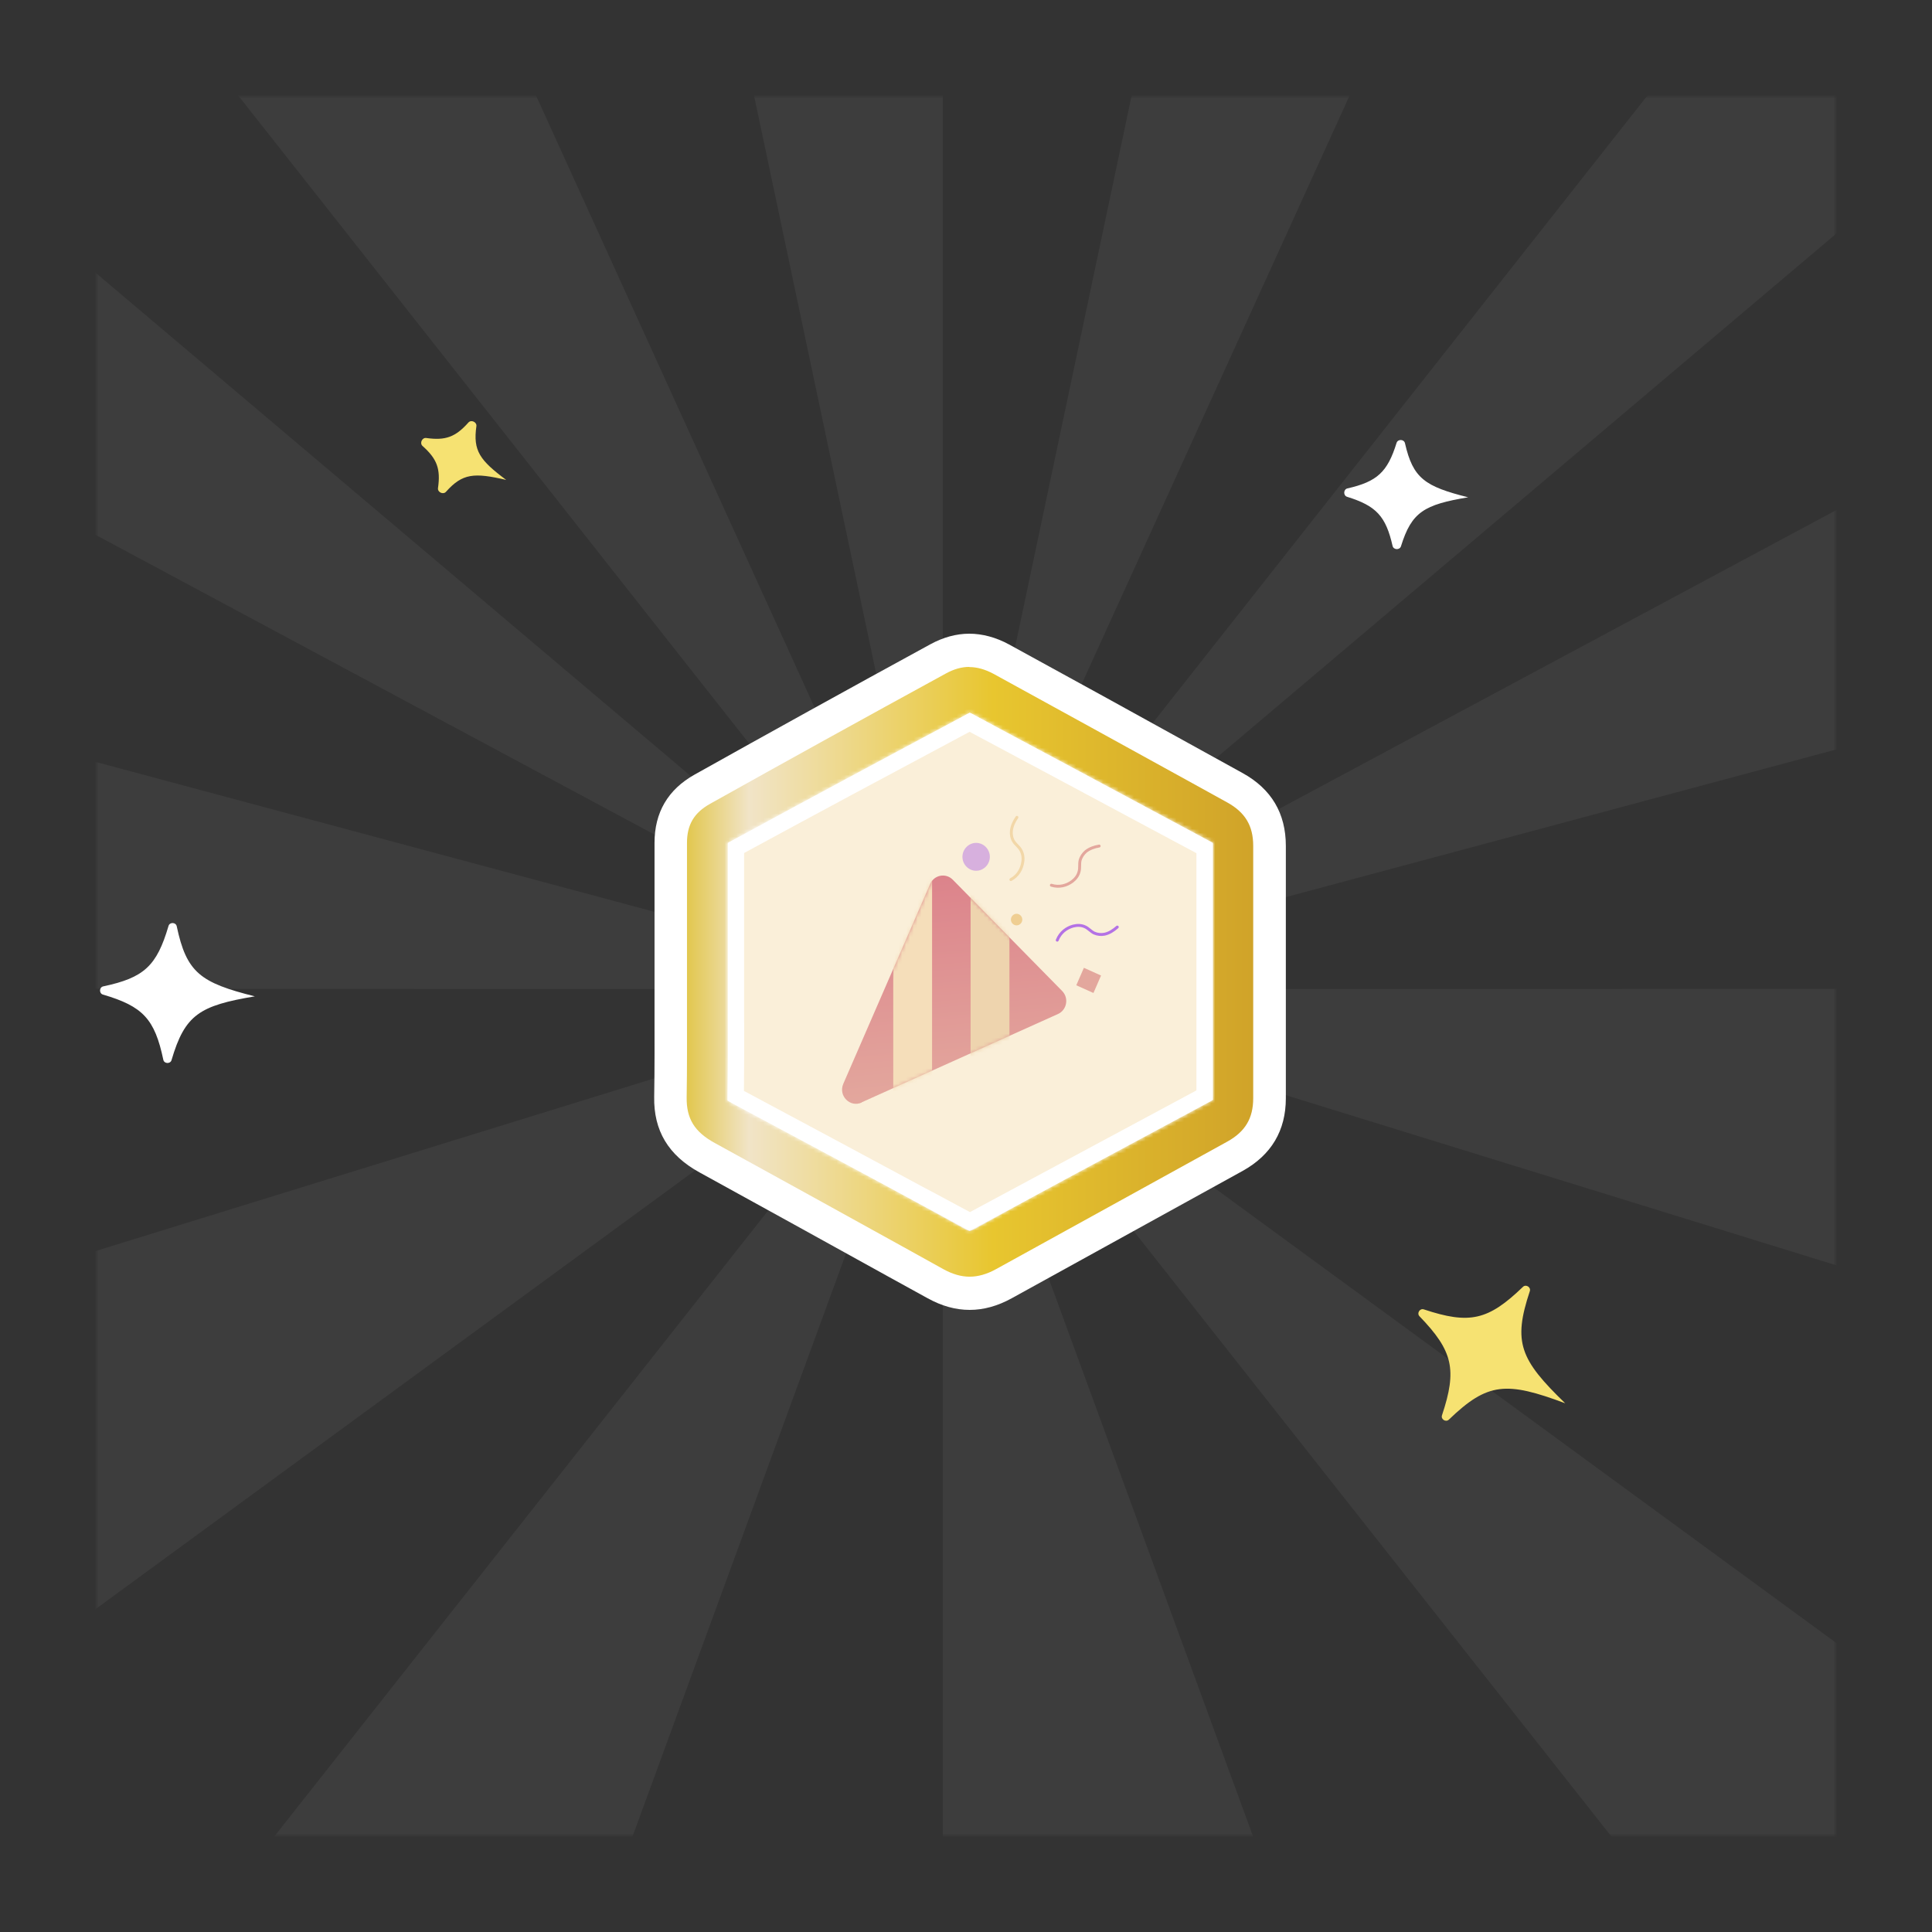 <svg width="500" height="500" viewBox="0 0 500 500" fill="none" xmlns="http://www.w3.org/2000/svg">
<rect x="0" y="0" width="500" height="500" fill="#333333" stroke="none"/>
<mask id="mask0_6868_43460" style="mask-type:alpha" maskUnits="userSpaceOnUse" x="0" y="0" width="500" height="500">
<rect width="500" height="500" fill="#D9D9D9"/>
</mask>
<g mask="url(#mask0_6868_43460)">
<g opacity="0.05">
<mask id="mask1_6868_43460" style="mask-type:alpha" maskUnits="userSpaceOnUse" x="25" y="25" width="450" height="450">
<rect x="25" y="25" width="450" height="450" fill="#D9D9D9"/>
</mask>
<g mask="url(#mask1_6868_43460)">
<path d="M654 -90.71V-264L244 256L654 -90.71Z" fill="white"/>
<path d="M654 146V36.14L244 256L654 146Z" fill="white"/>
<path d="M7.29 556H134.14L244 256L7.29 556Z" fill="white"/>
<path d="M244 256L-166 382.71V556L244 256Z" fill="white"/>
<path d="M244 556H353.86L244 256V556Z" fill="white"/>
<path d="M244 256L654 382.71V255.86L244 256Z" fill="white"/>
<path d="M480.71 556H654L244 256L480.71 556Z" fill="white"/>
<path d="M244 256L-166 146V255.86L244 256Z" fill="white"/>
<path d="M244.001 256V-264H134.141L244.001 256Z" fill="white"/>
<path d="M244 256L480.71 -264H353.86L244 256Z" fill="white"/>
<path d="M244 256L-166 -90.71V36.14L244 256Z" fill="white"/>
<path d="M244 256L7.29 -264H-166L244 256Z" fill="white"/>
</g>
</g>
<path d="M250.977 339C247.303 339 243.755 338.012 240.081 335.992L229.862 330.364C213.604 321.384 197.345 312.361 181.045 303.424C172.979 298.999 169.136 292.597 169.305 283.832C169.432 276.313 169.39 268.794 169.39 261.275V251.607V238.804C169.39 231.929 169.39 225.055 169.39 218.137C169.39 210.274 172.852 204.345 179.736 200.478C199.161 189.608 219.727 178.222 240.757 166.75C244.051 164.945 247.472 164 250.85 164C254.228 164 257.776 164.945 261.154 166.793C278.046 176.03 294.895 185.311 311.745 194.635L321.626 200.091C329.016 204.173 332.775 210.489 332.775 218.91C332.775 240.737 332.775 262.478 332.775 284.219C332.775 292.597 329.016 298.913 321.584 303.038L261.83 335.992C258.156 338.012 254.566 339 250.934 339H250.977ZM197.937 279.664C213.224 288.042 228.384 296.421 243.544 304.799L251.019 308.924L304.312 279.535C304.312 260.931 304.312 242.241 304.312 223.508L298.189 220.156C282.437 211.477 266.728 202.798 250.934 194.162C232.691 204.173 214.913 214.012 197.937 223.465C197.937 228.578 197.937 251.564 197.937 251.564V261.189C197.979 267.075 198.021 273.391 197.937 279.707V279.664Z" fill="white"/>
<path d="M197.219 280.093C212.252 288.343 227.202 296.635 242.193 304.885L250.977 309.74L304.904 279.964C304.904 261.016 304.904 242.069 304.904 223.121L298.442 219.554C282.606 210.832 266.77 202.067 250.892 193.388C232.396 203.528 214.406 213.453 197.219 223.035C197.219 228.276 197.219 233.518 197.219 238.76V251.564V261.403C197.219 267.204 197.261 273.605 197.219 280.093Z" fill="white"/>
<mask id="mask2_6868_43460" style="mask-type:luminance" maskUnits="userSpaceOnUse" x="181" y="182" width="140" height="141">
<path d="M242.32 319.624C242.32 319.624 240.293 318.936 239.533 318.721L236.872 317.604L181.51 297.195V210.447L193.418 206.366C201.991 203.401 210.099 199.018 218.249 193.003C226.991 186.515 235.901 183.121 246.29 182.262C247.979 182.133 249.626 182.047 251.273 182.047C263.519 182.047 274.076 185.742 284.634 193.691C294.009 200.737 304.27 205.678 315.208 208.385L315.672 208.471C317.277 208.815 318.924 209.115 320.571 209.373V297.195L251.061 322.846L242.362 319.624H242.32Z" fill="white"/>
</mask>
<g mask="url(#mask2_6868_43460)">
<path d="M298.062 327.142V360.269H204.693V327.142C204.693 314.081 215.082 303.511 227.92 303.511H274.836C287.674 303.511 298.062 314.081 298.062 327.142Z" fill="#ECE4D6"/>
<path d="M218.798 311.417H283.958C287.463 311.417 290.292 314.295 290.292 317.861V352.363H212.463V317.861C212.463 314.295 215.293 311.417 218.798 311.417Z" fill="#ECE4D6"/>
</g>
<path d="M250.892 184.452C250.892 184.452 251.272 184.581 251.653 184.796C268.502 194.033 285.351 203.314 302.159 212.594L312.04 218.051C312.336 218.223 312.547 218.352 312.674 218.438C312.674 218.567 312.674 218.696 312.674 218.91C312.674 240.694 312.674 262.435 312.674 284.219C312.674 284.39 312.674 284.562 312.674 284.648C312.547 284.734 312.336 284.863 312.04 285.035L252.286 318.033C251.357 318.548 250.977 318.591 250.977 318.591C250.977 318.591 250.597 318.548 249.71 318.076L239.49 312.447C223.19 303.424 206.932 294.444 190.589 285.465C189.998 285.164 189.66 284.906 189.449 284.734C189.449 284.605 189.449 284.433 189.449 284.262C189.575 276.399 189.575 268.364 189.533 261.275V251.65V241.639V238.847C189.533 232.058 189.533 225.269 189.533 218.438C208.916 207.61 229.398 196.267 250.386 184.796C250.681 184.624 250.892 184.538 250.977 184.538M250.892 172.593C248.865 172.593 246.881 173.152 244.769 174.312C223.697 185.827 203.173 197.17 183.748 208.04C179.609 210.36 177.793 213.454 177.793 218.137C177.793 225.957 177.793 233.734 177.793 241.553V251.565V261.232C177.793 268.794 177.836 276.399 177.709 283.961C177.625 289.503 179.736 292.941 185.015 295.819C201.315 304.756 217.616 313.779 233.874 322.759L244.093 328.43C246.501 329.762 248.739 330.407 250.935 330.407C253.131 330.407 255.411 329.762 257.818 328.43L317.572 295.476C322.26 292.898 324.329 289.417 324.329 284.219C324.329 262.435 324.329 240.694 324.329 218.91C324.329 213.712 322.26 210.231 317.572 207.653L307.691 202.197C290.841 192.916 273.992 183.635 257.142 174.398C254.989 173.238 252.877 172.636 250.85 172.636L250.892 172.593Z" fill="url(#paint0_linear_6868_43460)"/>
<path d="M250.976 318.505C250.976 318.505 250.554 318.333 250.174 318.118L239.659 312.446C222.894 303.424 206.171 294.444 189.364 285.464C188.815 285.163 188.477 284.948 188.266 284.819C188.266 284.648 188.266 284.433 188.266 284.132C188.392 276.484 188.392 268.793 188.35 261.145V251.478V238.889C188.35 231.971 188.35 225.054 188.35 218.136C208.24 207.309 229.27 196.009 250.807 184.537C250.849 184.537 250.892 184.494 250.934 184.451C251.018 184.451 251.103 184.537 251.23 184.58C268.586 193.818 285.858 203.098 303.172 212.379L313.349 217.836C313.602 217.965 313.771 218.093 313.898 218.136C313.898 218.265 313.898 218.48 313.898 218.781C313.898 240.608 313.898 262.348 313.898 284.046C313.898 284.304 313.898 284.519 313.898 284.648C313.771 284.734 313.602 284.862 313.349 284.991L251.947 317.989C251.525 318.204 251.23 318.333 251.061 318.376L250.976 318.505Z" fill="white"/>
<mask id="mask3_6868_43460" style="mask-type:luminance" maskUnits="userSpaceOnUse" x="188" y="184" width="126" height="135">
<path d="M250.976 318.505C250.976 318.505 250.554 318.333 250.174 318.118L239.659 312.446C222.894 303.424 206.171 294.444 189.364 285.464C188.815 285.163 188.477 284.948 188.266 284.819C188.266 284.648 188.266 284.433 188.266 284.132C188.392 276.484 188.392 268.793 188.35 261.145V251.478V238.889C188.35 231.971 188.35 225.054 188.35 218.136C208.24 207.309 229.27 196.009 250.807 184.537C250.849 184.537 250.892 184.494 250.934 184.451C251.018 184.451 251.103 184.537 251.23 184.58C268.586 193.818 285.858 203.098 303.172 212.379L313.349 217.836C313.602 217.965 313.771 218.093 313.898 218.136C313.898 218.265 313.898 218.48 313.898 218.781C313.898 240.608 313.898 262.348 313.898 284.046C313.898 284.304 313.898 284.519 313.898 284.648C313.771 284.734 313.602 284.862 313.349 284.991L251.947 317.989C251.525 318.204 251.23 318.333 251.061 318.376L250.976 318.505Z" fill="white"/>
</mask>
<g mask="url(#mask3_6868_43460)">
<path d="M237.673 315.924C221.246 307.074 204.819 298.266 188.392 289.5L184.169 287.266V282.411C184.338 274.806 184.296 267.287 184.253 261.229V251.562V238.973C184.253 232.871 184.253 226.77 184.253 220.669V215.9L188.35 213.666C207.226 203.397 227.074 192.741 247.302 181.957L250.891 180.023L254.481 181.957C271.372 190.937 288.222 200.003 305.029 209.025L317.867 215.9V220.669C317.867 241.422 317.867 261.916 317.867 282.368V287.137L250.933 323.1L237.631 315.967L237.673 315.924Z" fill="#F1F1F1"/>
<path d="M241.305 308.965C224.878 300.114 208.45 291.306 191.981 282.498C192.065 275.022 192.065 267.674 191.981 261.144V251.476V238.93C191.981 232.829 191.981 226.728 191.981 220.627C210.9 210.358 230.705 199.702 250.891 188.961C267.783 197.941 284.59 206.964 301.439 216.029L310.139 220.713C310.139 241.465 310.139 261.917 310.139 282.412L250.975 314.206L241.305 309.008V308.965Z" fill="#F1F1F1"/>
<path d="M248.357 325.979C247.766 325.764 247.175 325.507 246.499 325.163L233.788 318.331C217.783 309.738 201.778 301.102 185.731 292.552C184.971 292.165 184.337 291.735 183.789 291.349L180.832 289.243L180.537 285.591C180.537 285.248 180.495 284.732 180.495 284.045C180.621 276.44 180.621 268.749 180.579 261.273V251.605V237.641C180.579 231.196 180.579 224.752 180.579 218.307V213.538L184.675 211.303C204.65 200.433 225.68 189.133 247.175 177.704L250.722 175.899L254.058 177.403C254.058 177.403 254.48 177.618 254.776 177.747C272.132 186.985 289.446 196.265 306.76 205.546L316.938 211.003C317.487 211.303 317.909 211.561 318.204 211.776L321.118 213.795L321.541 217.361C321.541 217.705 321.625 218.221 321.625 218.951C321.625 240.778 321.625 262.519 321.625 284.259C321.625 284.947 321.583 285.462 321.541 285.849L321.118 289.415L318.162 291.435C317.909 291.607 317.487 291.864 316.895 292.208L255.452 325.206C254.734 325.593 254.058 325.893 253.425 326.108L250.891 326.967L248.357 326.065V325.979Z" fill="white"/>
<path d="M240.418 308.02C224.456 299.427 208.535 290.877 192.53 282.326C192.615 275.151 192.615 268.148 192.573 261.144V251.477C192.573 251.477 192.573 226.814 192.573 220.756C211.238 210.616 230.874 200.09 250.933 189.391C267.445 198.199 283.957 207.05 300.468 215.901L309.632 220.799C309.632 241.466 309.632 261.832 309.632 282.197L251.018 313.691L240.461 308.02H240.418Z" fill="#FAEFD9"/>
</g>
<path d="M222.979 285.293L273.781 262.435C276.103 261.404 276.695 258.31 274.879 256.462L246.585 227.675C244.769 225.828 241.729 226.429 240.715 228.792L218.249 280.48C216.898 283.574 219.981 286.71 223.021 285.336L222.979 285.293Z" fill="url(#paint1_linear_6868_43460)"/>
<mask id="mask4_6868_43460" style="mask-type:luminance" maskUnits="userSpaceOnUse" x="217" y="226" width="59" height="60">
<path d="M222.979 285.293L273.781 262.435C276.103 261.404 276.695 258.31 274.879 256.462L246.585 227.675C244.769 225.828 241.729 226.429 240.715 228.792L218.249 280.48C216.898 283.574 219.981 286.71 223.021 285.336L222.979 285.293Z" fill="white"/>
</mask>
<g mask="url(#mask4_6868_43460)">
<path d="M241.222 223.122H231.172V291.308H241.222V223.122Z" fill="#F5DEBA"/>
<path d="M261.239 220.715H251.188V288.902H261.239V220.715Z" fill="#EED4AE"/>
</g>
<path d="M261.619 227.633C263.519 226.602 264.448 224.84 264.701 223.035C264.87 221.961 264.701 220.887 264.152 219.942C263.688 219.125 262.801 218.524 262.337 217.751C261.83 216.934 261.661 215.989 261.745 215.044C261.872 213.798 262.421 212.595 263.181 211.521" stroke="#F2D7A8" stroke-width="0.75" stroke-linecap="round" stroke-linejoin="round"/>
<path d="M272.092 229.094C274.119 229.738 276.061 229.179 277.497 228.105C278.342 227.461 279.017 226.602 279.271 225.527C279.524 224.625 279.313 223.594 279.524 222.692C279.778 221.746 280.327 220.973 281.002 220.371C281.973 219.598 283.198 219.168 284.465 218.954" stroke="#E3A79D" stroke-width="0.75" stroke-linecap="round" stroke-linejoin="round"/>
<path d="M273.612 243.315C274.415 241.295 276.019 240.135 277.751 239.663C278.764 239.405 279.862 239.405 280.834 239.878C281.678 240.264 282.354 241.081 283.156 241.467C284.001 241.854 284.972 241.94 285.859 241.768C287.083 241.51 288.181 240.78 289.153 239.921" stroke="#B472E5" stroke-width="0.75" stroke-linecap="round" stroke-linejoin="round"/>
<path opacity="0.5" d="M256.171 221.746C256.171 223.723 254.566 225.355 252.624 225.355C250.681 225.355 249.077 223.723 249.077 221.746C249.077 219.77 250.681 218.137 252.624 218.137C254.566 218.137 256.171 219.77 256.171 221.746Z" fill="#B472E5"/>
<path d="M264.405 237.3C264.785 238.03 264.49 238.932 263.772 239.319C263.054 239.706 262.167 239.405 261.787 238.675C261.407 237.944 261.703 237.042 262.421 236.655C263.138 236.269 264.025 236.569 264.405 237.3Z" fill="#EFCE92"/>
<path d="M284.95 252.466L280.509 250.467L278.544 254.985L282.985 256.985L284.95 252.466Z" fill="#E3A79D"/>
<path d="M380 128.7C380 128.695 379.995 128.692 379.991 128.692C368.578 130.605 365.342 132.461 362.573 141.365C362.251 142.401 360.636 142.337 360.396 141.279C358.651 133.588 356.164 130.91 348.631 128.576C347.595 128.255 347.657 126.641 348.714 126.4C356.409 124.645 359.086 122.165 361.432 114.618C361.754 113.584 363.366 113.646 363.606 114.703C365.676 123.804 368.754 125.896 379.99 128.708C379.995 128.709 380 128.705 380 128.7Z" fill="white"/>
<path d="M66 257.856C66 257.85 65.994 257.845 65.989 257.846C51.614 260.255 47.853 262.591 44.392 274.355C44.086 275.395 42.49 275.332 42.267 274.271C40.043 263.712 36.996 260.432 26.641 257.397C25.601 257.092 25.662 255.497 26.722 255.272C37.284 253.035 40.563 249.998 43.613 239.629C43.918 238.589 45.511 238.651 45.736 239.711C48.274 251.717 51.839 254.325 65.988 257.865C65.994 257.866 66 257.862 66 257.856Z" fill="white"/>
<path d="M405.123 363.198C405.126 363.192 405.123 363.185 405.117 363.183C389.844 357.476 385.022 357.708 374.962 367.401C374.182 368.154 372.841 367.307 373.184 366.279C377.134 354.434 376.033 349.627 367.361 340.647C366.608 339.867 367.452 338.525 368.481 338.867C380.335 342.804 385.134 341.713 394.138 333.036C394.918 332.284 396.257 333.129 395.915 334.157C391.505 347.421 393.379 351.856 405.106 363.2C405.111 363.205 405.12 363.204 405.123 363.198Z" fill="#F6E272"/>
<path d="M131.031 124.215C131.032 124.212 131.03 124.208 131.026 124.207C122.705 122.263 119.688 122.492 115.42 127.278C114.698 128.087 113.201 127.391 113.353 126.318C114.059 121.34 113.11 118.762 109.354 115.419C108.545 114.698 109.238 113.201 110.311 113.353C115.296 114.055 117.873 113.109 121.227 109.345C121.948 108.536 123.442 109.23 123.29 110.302C122.389 116.66 124.163 119.104 131.021 124.218C131.025 124.22 131.029 124.219 131.031 124.215Z" fill="#F6E272"/>
</g>
<defs>
<linearGradient id="paint0_linear_6868_43460" x1="177.751" y1="251.522" x2="324.371" y2="251.522" gradientUnits="userSpaceOnUse">
<stop stop-color="#E2C74E"/>
<stop offset="0.11" stop-color="#F1E4C7"/>
<stop offset="0.54" stop-color="#E8C62F"/>
<stop offset="1" stop-color="#D0A329"/>
</linearGradient>
<linearGradient id="paint1_linear_6868_43460" x1="248.021" y1="283.273" x2="242.995" y2="226.659" gradientUnits="userSpaceOnUse">
<stop stop-color="#E3A79D"/>
<stop offset="1" stop-color="#DC838B"/>
</linearGradient>
</defs>
</svg>
